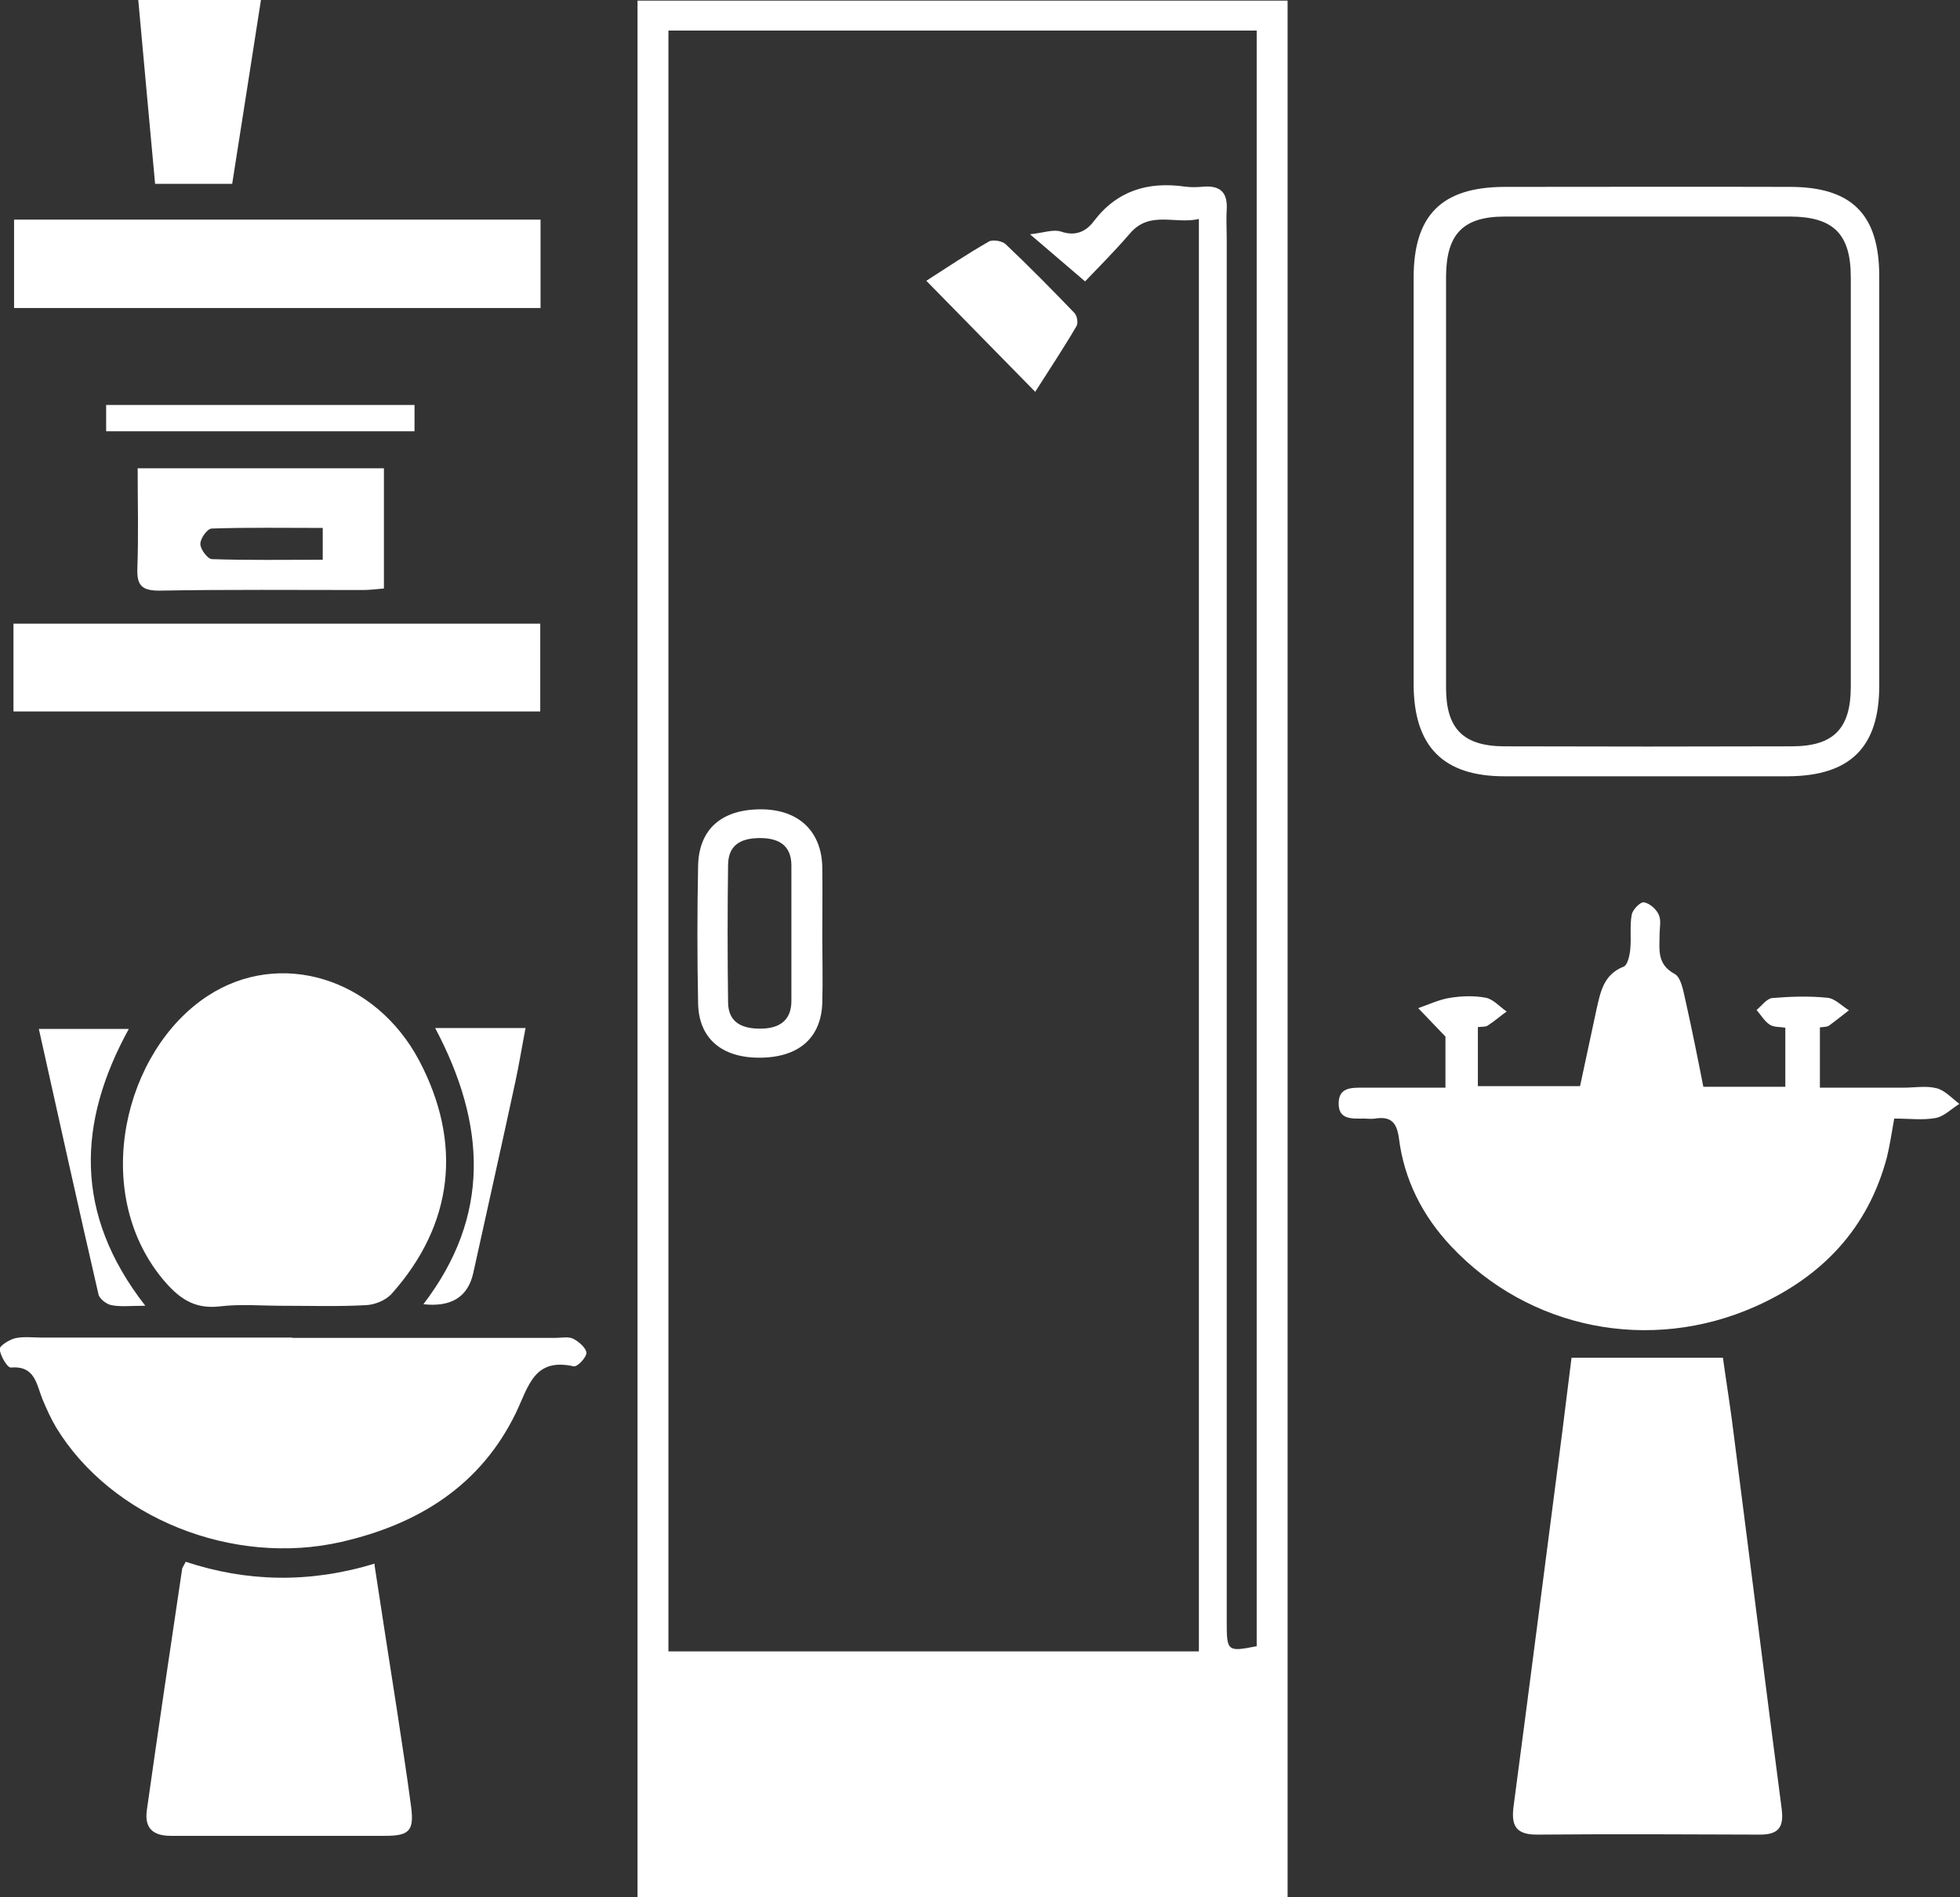 <?xml version="1.0" encoding="UTF-8"?>
<svg id="Layer_2" data-name="Layer 2" xmlns="http://www.w3.org/2000/svg" viewBox="0 0 64.07 62.03">
  <rect x="0" y="0" width="64.07" height="62.03" fill="#333333" stroke="none"/>
  <defs>
    <style>
      .cls-1 {
        fill: #fff;
        stroke-width: 0px;
      }
    </style>
  </defs>
  <g id="Layer_1-2" data-name="Layer 1">
    <g>
      <path class="cls-1" d="m42.09,62.03h-21.25V.02h21.25v62.01Zm-2.9-8.04V7.16c-.79.18-1.61-.29-2.26.48-.5.58-1.04,1.12-1.46,1.56-.5-.43-1.09-.93-1.8-1.54.45-.05.76-.17,1.01-.09.47.16.81.01,1.07-.33.76-1.01,1.78-1.31,2.98-1.14.21.03.43.02.65,0,.53-.03.75.22.72.74-.02.31,0,.63,0,.94,0,15.08,0,30.16,0,45.24,0,.97.02.99.98.8V1h-19.23v52.99h17.35Z"/>
      <path class="cls-1" d="m47.25,35.57v-1.68c-.38-.4-.63-.66-.89-.93.35-.12.7-.29,1.06-.34.38-.06.78-.07,1.15,0,.25.05.46.3.68.45-.21.15-.4.32-.62.46-.07.05-.18.03-.32.05v1.93h3.34c.18-.83.36-1.68.54-2.52.13-.57.23-1.13.89-1.39.12-.05.19-.35.21-.55.04-.38-.02-.78.05-1.15.03-.16.28-.42.4-.4.18.03.4.22.48.4.09.18.03.43.03.64,0,.49-.1.98.49,1.3.21.11.28.54.35.84.21.94.4,1.88.59,2.85h2.68v-1.93c-.16-.03-.37-.01-.51-.1-.17-.11-.29-.32-.43-.48.17-.14.33-.37.51-.39.6-.05,1.21-.07,1.8-.01.25.02.48.27.71.41-.22.17-.43.34-.65.5-.07.05-.18.04-.3.06v1.97c.93,0,1.84,0,2.74,0,.36,0,.74-.07,1.08.02.27.07.5.33.74.51-.26.16-.5.41-.77.46-.42.08-.86.02-1.36.02-.08.44-.14.86-.24,1.27-.62,2.33-2.12,3.9-4.29,4.87-3.45,1.54-7.41.75-9.96-1.97-.93-.99-1.53-2.17-1.7-3.52-.07-.53-.27-.73-.78-.65-.12.02-.24,0-.36,0-.39,0-.85.05-.83-.52.01-.51.44-.49.81-.49.63,0,1.25,0,1.88,0,.24,0,.47,0,.79,0Z"/>
      <path class="cls-1" d="m51.37,44.39h4.95c.11.79.26,1.71.37,2.63.52,4.04,1.02,8.07,1.55,12.11.08.61-.1.85-.71.85-2.43-.01-4.87-.02-7.3,0-.73,0-.83-.35-.75-.95.51-3.84,1-7.69,1.5-11.53.14-1.05.26-2.1.39-3.1Z"/>
      <path class="cls-1" d="m9.21,42.69c-.67,0-1.36-.06-2.02.02-.85.1-1.35-.27-1.87-.89-2.38-2.88-1.26-7.48,1.47-9.26,2.35-1.54,5.47-.6,6.91,2.11,1.42,2.69,1.13,5.35-.89,7.62-.19.22-.56.37-.85.38-.91.05-1.83.02-2.75.02Z"/>
      <path class="cls-1" d="m9.56,43.74c2.87,0,5.74,0,8.61,0,.19,0,.41-.05.57.03.18.09.42.3.43.46,0,.15-.3.47-.42.44-1.29-.29-1.47.65-1.88,1.51-1.15,2.38-3.18,3.65-5.71,4.23-3.54.81-7.52-.77-9.33-3.75-.17-.29-.31-.6-.44-.91-.2-.49-.24-1.11-1.04-1.04-.11,0-.34-.38-.36-.6-.01-.11.31-.31.51-.36.28-.06.58-.02.86-.02,2.73,0,5.45,0,8.18,0Z"/>
      <path class="cls-1" d="m12.24,51.15c.25,1.64.49,3.18.73,4.72.16,1.07.33,2.14.47,3.21.1.78-.07.94-.85.94-2.34,0-4.67,0-7.01,0-.6,0-.86-.27-.78-.84.37-2.62.76-5.24,1.15-7.86,0-.07.06-.13.12-.26,2,.66,4.04.71,6.18.06Z"/>
      <path class="cls-1" d="m46.21,15.74c0-2.22,0-4.44,0-6.66,0-2.05.92-2.96,2.96-2.97,3.11,0,6.22-.01,9.34,0,2.02,0,2.92.9,2.92,2.92,0,4.46,0,8.93,0,13.39,0,2.02-.96,2.95-2.99,2.96-3.09,0-6.18,0-9.26,0-2,0-2.96-.97-2.97-2.99,0-2.22,0-4.44,0-6.66h0Zm1.06-.06c0,2.27,0,4.54,0,6.81,0,1.33.56,1.9,1.89,1.91,3.14.01,6.27.01,9.41,0,1.37,0,1.93-.58,1.93-1.95,0-4.46,0-8.93,0-13.39,0-1.41-.57-1.97-1.97-1.98-3.11,0-6.23,0-9.34,0-1.36,0-1.91.57-1.92,1.95,0,2.22,0,4.44,0,6.66Z"/>
      <path class="cls-1" d="m.46,7.18h17.21v2.89H.46v-2.89Z"/>
      <path class="cls-1" d="m.44,23.26v-2.87h17.22v2.87H.44Z"/>
      <path class="cls-1" d="m12.55,15.3v3.94c-.24.02-.46.05-.69.05-2.22,0-4.43-.02-6.65.02-.59,0-.74-.18-.72-.74.04-1.08.01-2.16.01-3.26h8.05Zm-2,3.01v-1.05c-1.24,0-2.44-.02-3.63.02-.14,0-.38.33-.37.51,0,.17.24.49.38.49,1.17.04,2.35.02,3.62.02Z"/>
      <path class="cls-1" d="m8.53,0c-.32,2.03-.62,4-.94,6.01h-2.52c-.18-2-.37-3.98-.55-6.01h4.01Z"/>
      <path class="cls-1" d="m14.23,33.61h2.95c-.12.62-.21,1.18-.33,1.74-.45,2.09-.92,4.18-1.38,6.27q-.26,1.17-1.63,1.02c2.21-2.89,2.05-5.88.39-9.02Z"/>
      <path class="cls-1" d="m4.74,42.69c-.48,0-.8.04-1.1-.02-.16-.03-.39-.21-.42-.35-.66-2.86-1.29-5.72-1.95-8.68h2.94c-1.68,3.06-1.8,6.05.54,9.05Z"/>
      <path class="cls-1" d="m13.55,13.24v.86H3.47v-.86h10.08Z"/>
      <path class="cls-1" d="m26.88,30.6c0,.72.02,1.45,0,2.17-.03,1.17-.78,1.81-2.06,1.81-1.24,0-1.98-.64-2-1.78-.03-1.49-.03-2.99,0-4.48.02-1.22.78-1.87,2.08-1.86,1.21.01,1.96.72,1.98,1.9.01.75,0,1.49,0,2.24Zm-1.01-.06c0-.75,0-1.5,0-2.24,0-.65-.4-.89-.98-.9-.6-.01-1.08.17-1.09.87-.02,1.5-.02,2.99,0,4.49,0,.7.5.88,1.09.87.58-.01.98-.26.98-.91,0-.72,0-1.45,0-2.17Z"/>
      <path class="cls-1" d="m33.84,12.81c-1.23-1.25-2.35-2.4-3.56-3.63.67-.43,1.34-.88,2.04-1.28.13-.08.44-.02.55.08.77.73,1.51,1.48,2.25,2.25.09.09.13.33.07.43-.42.72-.88,1.41-1.35,2.15Z"/>
    </g>
  </g>
</svg>